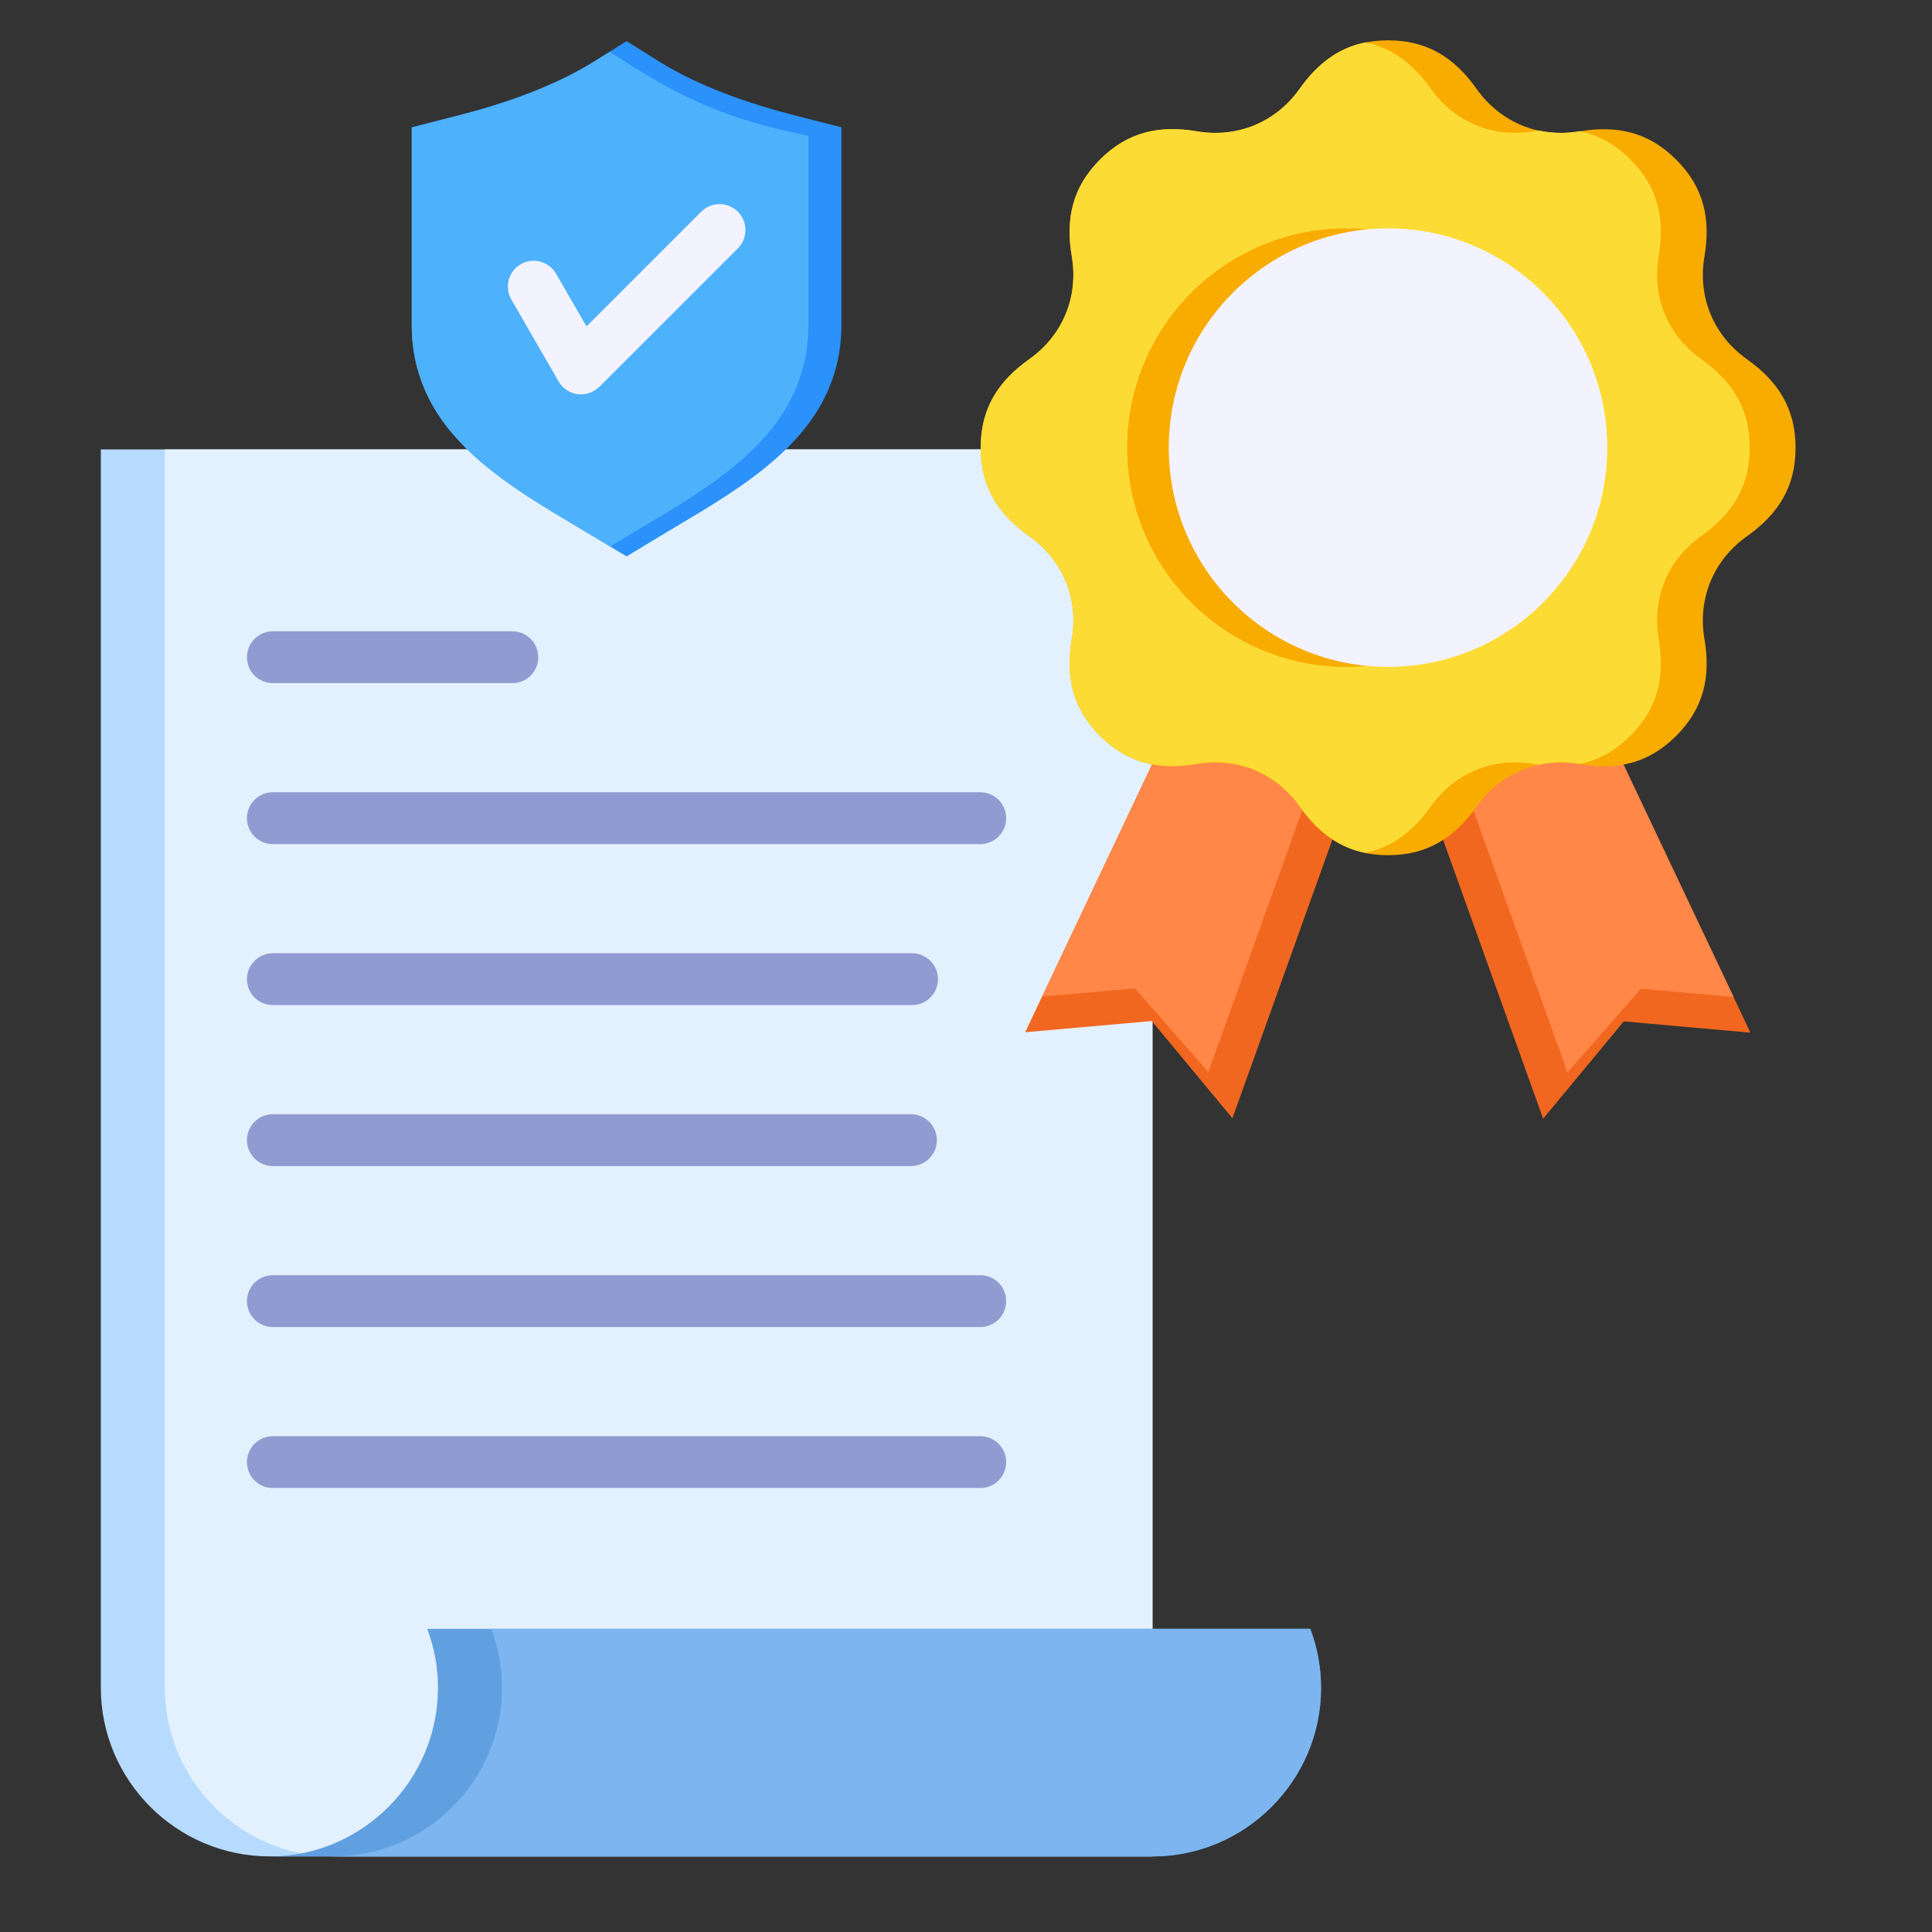 <svg width="48" height="48" viewBox="0 0 48 48" fill="none" xmlns="http://www.w3.org/2000/svg">
<rect x="0" y="0" width="48" height="48" fill="#333333" stroke="none"/>
<path fill-rule="evenodd" clip-rule="evenodd" d="M28.632 46.121V11.165H2.505V41.932C2.505 44.236 4.39 46.121 6.694 46.121H28.632Z" fill="#B6DBFF"/>
<path fill-rule="evenodd" clip-rule="evenodd" d="M28.634 46.121V11.165H4.095V41.932C4.095 44.236 5.98 46.121 8.284 46.121H28.634Z" fill="#E3F1FF"/>
<path fill-rule="evenodd" clip-rule="evenodd" d="M32.819 41.934C32.819 44.238 30.934 46.123 28.63 46.123H6.692C8.996 46.123 10.881 44.238 10.881 41.934C10.882 41.433 10.792 40.937 10.615 40.468H32.553C32.729 40.937 32.819 41.433 32.819 41.934Z" fill="#61A0E0"/>
<path fill-rule="evenodd" clip-rule="evenodd" d="M32.822 41.934C32.822 44.238 30.936 46.123 28.632 46.123H8.282C10.586 46.123 12.471 44.238 12.471 41.934C12.472 41.433 12.381 40.937 12.205 40.468H32.555C32.732 40.937 32.822 41.433 32.822 41.934H32.822Z" fill="#7CB5EF"/>
<path fill-rule="evenodd" clip-rule="evenodd" d="M6.779 16.972C6.608 16.972 6.444 16.904 6.323 16.784C6.203 16.663 6.135 16.499 6.135 16.328C6.135 16.157 6.203 15.994 6.323 15.873C6.444 15.752 6.608 15.684 6.779 15.684H12.729C12.9 15.684 13.064 15.752 13.185 15.873C13.306 15.994 13.374 16.157 13.374 16.328C13.374 16.499 13.306 16.663 13.185 16.784C13.064 16.904 12.9 16.972 12.729 16.972H6.779ZM6.779 36.969C6.608 36.969 6.444 36.902 6.323 36.781C6.203 36.66 6.135 36.496 6.135 36.325C6.135 36.154 6.203 35.991 6.323 35.87C6.444 35.749 6.608 35.681 6.779 35.681H24.354C24.525 35.681 24.689 35.749 24.81 35.87C24.931 35.991 24.998 36.154 24.998 36.325C24.998 36.496 24.931 36.66 24.81 36.781C24.689 36.902 24.525 36.969 24.354 36.969H6.779ZM6.779 32.97C6.608 32.97 6.444 32.902 6.323 32.781C6.203 32.66 6.135 32.497 6.135 32.326C6.135 32.155 6.203 31.991 6.323 31.87C6.444 31.75 6.608 31.682 6.779 31.682H24.354C24.525 31.682 24.689 31.75 24.81 31.87C24.931 31.991 24.998 32.155 24.998 32.326C24.998 32.497 24.931 32.66 24.81 32.781C24.689 32.902 24.525 32.97 24.354 32.97H6.779ZM6.779 28.971C6.608 28.971 6.444 28.903 6.323 28.782C6.203 28.661 6.135 28.497 6.135 28.326C6.135 28.156 6.203 27.992 6.323 27.871C6.444 27.75 6.608 27.682 6.779 27.682H22.633C22.803 27.682 22.967 27.75 23.088 27.871C23.209 27.992 23.277 28.156 23.277 28.326C23.277 28.497 23.209 28.661 23.088 28.782C22.967 28.903 22.803 28.971 22.633 28.971H6.779ZM6.779 24.971C6.608 24.971 6.444 24.903 6.323 24.782C6.203 24.662 6.135 24.498 6.135 24.327C6.135 24.156 6.203 23.992 6.323 23.872C6.444 23.751 6.608 23.683 6.779 23.683H22.66C22.831 23.683 22.995 23.751 23.116 23.872C23.236 23.992 23.304 24.156 23.304 24.327C23.304 24.498 23.236 24.662 23.116 24.782C22.995 24.903 22.831 24.971 22.66 24.971H6.779ZM6.779 20.972C6.608 20.972 6.444 20.904 6.323 20.783C6.203 20.662 6.135 20.498 6.135 20.328C6.135 20.157 6.203 19.993 6.323 19.872C6.444 19.751 6.608 19.683 6.779 19.683H24.354C24.525 19.683 24.689 19.751 24.81 19.872C24.931 19.993 24.998 20.157 24.998 20.328C24.998 20.498 24.931 20.662 24.81 20.783C24.689 20.904 24.525 20.972 24.354 20.972H6.779Z" fill="#909CD1"/>
<path fill-rule="evenodd" clip-rule="evenodd" d="M16.375 1.527C17.376 2.152 18.614 2.578 19.755 2.869L20.904 3.163V8.086C20.904 8.821 20.719 9.511 20.343 10.144C19.487 11.585 17.758 12.499 16.357 13.346L15.567 13.824L14.777 13.346C13.376 12.499 11.647 11.585 10.791 10.144C10.415 9.511 10.23 8.821 10.23 8.086V3.163L11.378 2.869C12.52 2.578 13.758 2.152 14.759 1.527L15.567 1.022L16.375 1.527Z" fill="#2A92FA"/>
<path fill-rule="evenodd" clip-rule="evenodd" d="M15.157 13.579L14.777 13.35C13.376 12.503 11.647 11.589 10.791 10.147C10.415 9.514 10.23 8.825 10.23 8.089V3.166L11.378 2.873C12.52 2.582 13.758 2.156 14.759 1.531L15.147 1.288C16.869 2.405 17.898 2.924 20.084 3.376V8.089C20.084 8.825 19.899 9.514 19.523 10.147C18.667 11.589 16.938 12.503 15.536 13.35L15.157 13.579H15.157Z" fill="#4EB1FC"/>
<path fill-rule="evenodd" clip-rule="evenodd" d="M12.701 7.436C12.617 7.289 12.595 7.114 12.64 6.951C12.684 6.787 12.792 6.648 12.939 6.564C13.086 6.479 13.26 6.456 13.424 6.5C13.588 6.544 13.728 6.651 13.813 6.797L14.571 8.11L17.429 5.252C17.55 5.135 17.713 5.07 17.882 5.071C18.051 5.073 18.212 5.141 18.332 5.26C18.451 5.379 18.519 5.541 18.52 5.71C18.522 5.879 18.457 6.041 18.34 6.163L14.89 9.612L14.888 9.611C14.819 9.68 14.734 9.733 14.641 9.764C14.547 9.796 14.448 9.806 14.35 9.793C14.253 9.78 14.159 9.745 14.078 9.69C13.996 9.635 13.928 9.562 13.879 9.477L12.701 7.436L12.701 7.436Z" fill="#F3F3FF"/>
<path fill-rule="evenodd" clip-rule="evenodd" d="M39.046 16.277L43.488 25.656L40.342 25.376L38.339 27.793L34.835 18.024L39.046 16.277Z" fill="#F2671F"/>
<path fill-rule="evenodd" clip-rule="evenodd" d="M39.048 16.277L43.071 24.769L40.769 24.565L38.943 26.644L35.72 17.658L39.048 16.277Z" fill="#FF8748"/>
<path fill-rule="evenodd" clip-rule="evenodd" d="M29.912 16.267L25.47 25.646L28.616 25.367L30.619 27.783L34.123 18.015L29.912 16.267Z" fill="#F2671F"/>
<path fill-rule="evenodd" clip-rule="evenodd" d="M29.916 16.267L25.894 24.759L28.196 24.555L30.022 26.634L33.245 17.648L29.916 16.267Z" fill="#FF8748"/>
<path fill-rule="evenodd" clip-rule="evenodd" d="M32.289 2.209C31.698 3.041 30.744 3.436 29.738 3.266C28.802 3.107 28.019 3.278 27.33 3.967C26.641 4.656 26.47 5.438 26.629 6.374C26.799 7.381 26.404 8.335 25.572 8.926C24.798 9.476 24.365 10.15 24.365 11.124C24.365 12.099 24.798 12.773 25.572 13.323C26.404 13.914 26.799 14.868 26.629 15.874C26.47 16.81 26.641 17.593 27.33 18.282C28.019 18.971 28.801 19.142 29.738 18.983C30.744 18.812 31.698 19.208 32.289 20.04C32.839 20.814 33.513 21.247 34.488 21.247C35.462 21.247 36.136 20.814 36.686 20.04C37.277 19.208 38.231 18.812 39.238 18.983C40.174 19.142 40.956 18.971 41.645 18.282C42.334 17.593 42.505 16.811 42.346 15.874C42.176 14.867 42.571 13.914 43.404 13.322C44.178 12.773 44.61 12.099 44.61 11.124C44.61 10.15 44.178 9.476 43.404 8.926C42.571 8.335 42.176 7.381 42.346 6.374C42.505 5.438 42.334 4.656 41.645 3.967C40.956 3.278 40.174 3.107 39.238 3.265C38.231 3.436 37.277 3.041 36.686 2.209C36.136 1.434 35.462 1.002 34.488 1.002C33.513 1.002 32.839 1.434 32.29 2.209L32.289 2.209Z" fill="#F9AC00"/>
<path fill-rule="evenodd" clip-rule="evenodd" d="M32.289 2.204C31.698 3.037 30.744 3.432 29.738 3.261C28.802 3.103 28.019 3.274 27.33 3.963C26.641 4.652 26.47 5.434 26.629 6.37C26.799 7.377 26.404 8.331 25.572 8.922C24.798 9.472 24.365 10.146 24.365 11.12C24.365 12.095 24.798 12.768 25.572 13.318C26.404 13.91 26.799 14.863 26.629 15.87C26.47 16.806 26.641 17.589 27.33 18.278C28.019 18.967 28.801 19.137 29.737 18.979C30.744 18.808 31.698 19.203 32.289 20.036C32.725 20.65 33.239 21.049 33.919 21.188C34.599 21.049 35.113 20.65 35.548 20.036C36.14 19.203 37.093 18.808 38.1 18.979C38.144 18.986 38.186 18.993 38.229 18.999C38.55 18.928 38.891 18.92 39.238 18.979L39.251 18.981C39.706 18.887 40.122 18.664 40.508 18.278C41.197 17.589 41.367 16.806 41.209 15.87C41.038 14.864 41.433 13.91 42.266 13.318C43.04 12.768 43.472 12.095 43.472 11.12C43.472 10.146 43.04 9.472 42.266 8.922C41.433 8.331 41.038 7.377 41.209 6.37C41.367 5.434 41.197 4.651 40.508 3.963C40.121 3.576 39.706 3.353 39.251 3.259L39.237 3.261C38.891 3.32 38.55 3.312 38.229 3.242C38.186 3.247 38.143 3.254 38.1 3.261C37.093 3.432 36.14 3.037 35.548 2.204C35.113 1.591 34.599 1.192 33.919 1.053C33.239 1.192 32.725 1.591 32.289 2.204L32.289 2.204Z" fill="#FCDB35"/>
<path d="M33.452 16.568C36.461 16.568 38.899 14.13 38.899 11.121C38.899 8.113 36.461 5.674 33.452 5.674C30.444 5.674 28.005 8.113 28.005 11.121C28.005 14.13 30.444 16.568 33.452 16.568Z" fill="#F9AC00"/>
<path d="M34.485 16.568C37.493 16.568 39.932 14.13 39.932 11.121C39.932 8.113 37.493 5.674 34.485 5.674C31.477 5.674 29.038 8.113 29.038 11.121C29.038 14.13 31.477 16.568 34.485 16.568Z" fill="#F3F3FF"/>
</svg>
